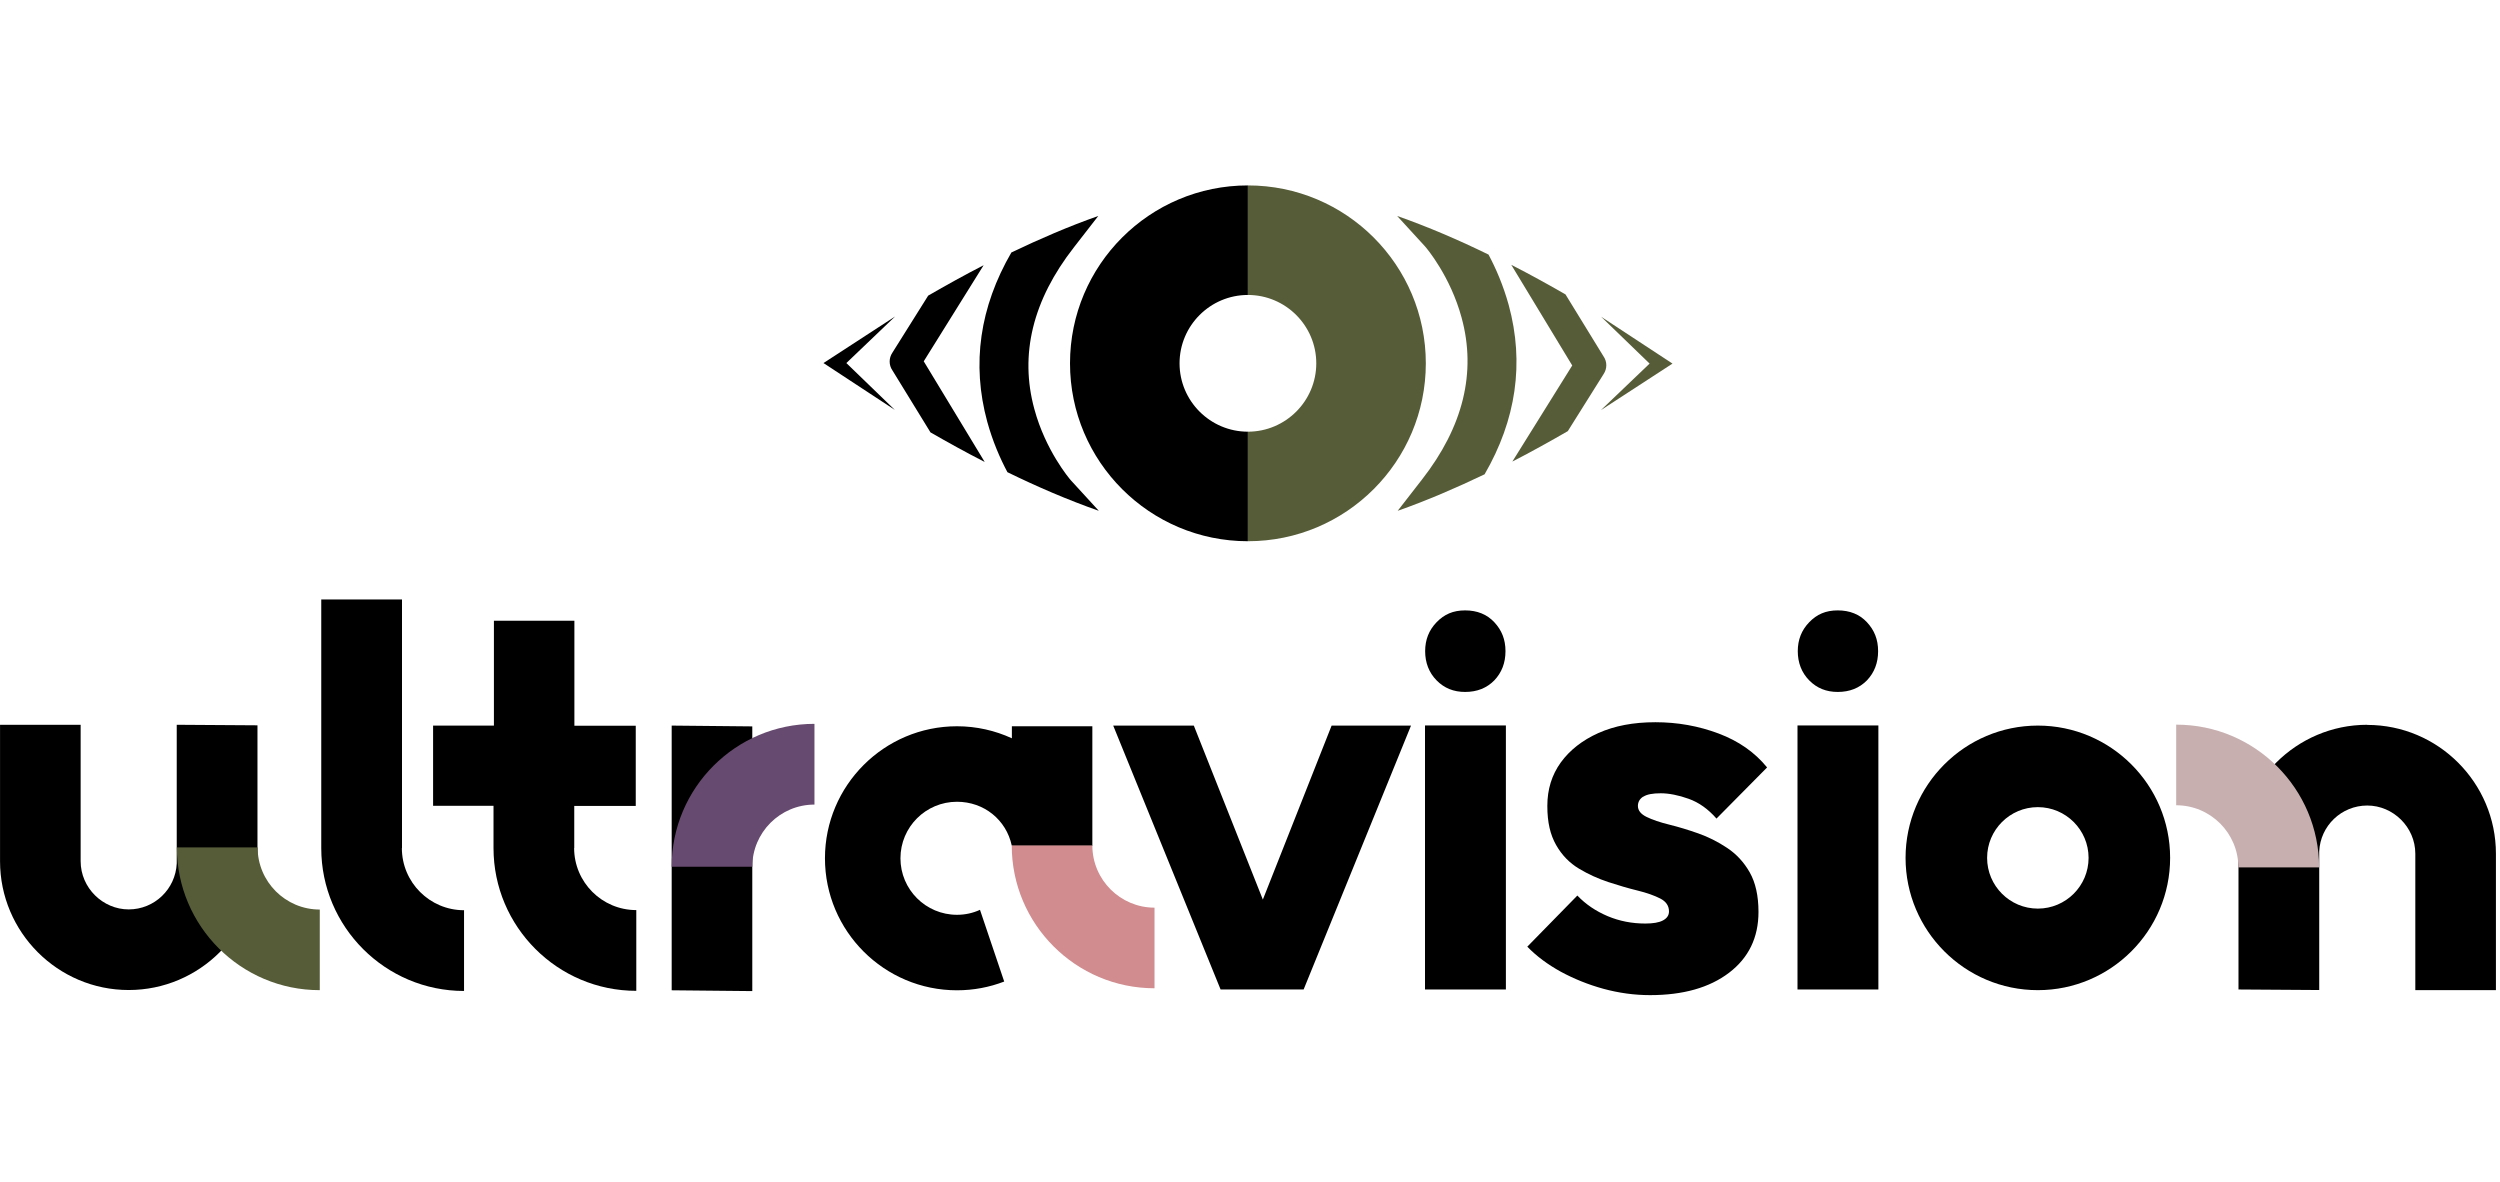 <?xml version="1.0" encoding="UTF-8" standalone="no"?>
<!-- Created with Inkscape (http://www.inkscape.org/) -->

<svg
   xmlns:dc="http://purl.org/dc/elements/1.1/"
   xmlns:cc="http://creativecommons.org/ns#"
   xmlns:rdf="http://www.w3.org/1999/02/22-rdf-syntax-ns#"
   xmlns:svg="http://www.w3.org/2000/svg"
   xmlns="http://www.w3.org/2000/svg"
   xmlns:sodipodi="http://sodipodi.sourceforge.net/DTD/sodipodi-0.dtd"
   xmlns:inkscape="http://www.inkscape.org/namespaces/inkscape"
   width="165"
   height="78"
   viewBox="0 0 43.656 20.638"
   version="1.1"
   id="svg1682"
   inkscape:version="0.92.5 (2060ec1f9f, 2020-04-08)"
   sodipodi:docname="logo_ultravision.svg">
  <title
     id="title2347">Ultravision Logo</title>
  <defs
     id="defs1676">
    <style
       id="style2227"> .cls-1, .cls-2, .cls-3, .cls-4, .cls-5 { stroke-width: 0px; } .cls-2 { fill: #565c37; } .cls-3 { fill: #d08c8f; } .cls-4 { fill: #c7afb0; } .cls-5 { fill: #674a6f; } </style>
  </defs>
  <sodipodi:namedview
     id="base"
     pagecolor="#ffffff"
     bordercolor="#666666"
     borderopacity="1.0"
     inkscape:pageopacity="0.0"
     inkscape:pageshadow="2"
     inkscape:zoom="3.959798"
     inkscape:cx="62.708881"
     inkscape:cy="39.560026"
     inkscape:document-units="px"
     inkscape:current-layer="layer1"
     showgrid="false"
     units="px"
     inkscape:window-width="1920"
     inkscape:window-height="1009"
     inkscape:window-x="-8"
     inkscape:window-y="-8"
     inkscape:window-maximized="1" />
  <g
     inkscape:label="Ebene 1"
     inkscape:groupmode="layer"
     id="layer1"
     transform="translate(0,-276.362)">
    <g
       data-name="HOVER STATES"
       id="HOVER_STATES"
       transform="matrix(0.235,0,0,0.235,-3.8005388e-7,279.6)"
       style="stroke-width:1.124">
      <g
         id="g2301"
         style="stroke-width:1.124">
        <path
           id="path2231"
           d="M 92.73,8.14 V 0 c -7.3,0 -13.22,5.92 -13.22,13.22 0,7.3 5.92,13.22 13.22,13.22 V 18.3 c -2.8,0 -5.08,-2.28 -5.08,-5.08 0,-2.8 2.28,-5.08 5.08,-5.08 z"
           class="cls-1"
           inkscape:connector-curvature="0"
           style="stroke-width:0px" />
        <path
           id="path2233"
           d="m 92.73,0 v 8.14 c 2.8,0 5.08,2.28 5.08,5.08 0,2.8 -2.28,5.08 -5.08,5.08 v 8.14 c 7.3,0 13.22,-5.92 13.22,-13.22 C 105.95,5.92 100.03,0 92.73,0 Z"
           class="cls-2"
           inkscape:connector-curvature="0"
           style="fill:#565c37;stroke-width:0px" />
        <g
           id="g2251"
           style="stroke-width:1.124">
          <g
             id="g2241"
             style="stroke-width:1.124">
            <path
               id="path2235"
               d="m 124.28,13.24 c 0,0 -5.12,-3.36 -5.3,-3.48 l 3.6,3.48 -3.62,3.46 z"
               class="cls-2"
               inkscape:connector-curvature="0"
               style="fill:#565c37;stroke-width:0px" />
            <path
               id="path2237"
               d="m 110.31,21.47 v 0 c -2.09,1 -4.26,1.94 -6.45,2.71 l 1.81,-2.33 c 3.06,-3.92 4.05,-7.96 2.94,-12.02 -0.83,-3.07 -2.6,-5.17 -2.72,-5.3 l -2.07,-2.26 c 2.31,0.81 4.6,1.8 6.79,2.87 v 0 c 0.55,1.03 1.1,2.3 1.5,3.75 1.17,4.3 0.56,8.52 -1.8,12.59 z"
               class="cls-2"
               inkscape:connector-curvature="0"
               style="fill:#565c37;stroke-width:0px" />
            <path
               id="path2239"
               d="m 119.16,14.02 -2.66,4.24 v 0 c -1.3,0.75 -2.68,1.52 -4.12,2.26 l 4.45,-7.14 -4.53,-7.48 c 1.41,0.72 2.76,1.47 4.03,2.2 0,0 0,0 0,0 l 2.83,4.61 c 0.27,0.39 0.27,0.91 0,1.31 z"
               class="cls-2"
               inkscape:connector-curvature="0"
               style="fill:#565c37;stroke-width:0px" />
          </g>
          <g
             id="g2249"
             style="stroke-width:1.124">
            <path
               id="path2243"
               d="m 75.16,4.98 v 0 c 2.09,-1 4.26,-1.94 6.45,-2.71 L 79.8,4.6 c -3.06,3.92 -4.05,7.96 -2.94,12.02 0.83,3.07 2.6,5.17 2.72,5.3 l 2.07,2.26 c -2.31,-0.81 -4.6,-1.8 -6.79,-2.87 v 0 c -0.55,-1.03 -1.1,-2.3 -1.5,-3.75 -1.17,-4.3 -0.56,-8.52 1.8,-12.59 z"
               class="cls-1"
               inkscape:connector-curvature="0"
               style="stroke-width:0px" />
            <path
               id="path2245"
               d="m 66.31,12.43 2.66,-4.24 v 0 c 1.3,-0.75 2.68,-1.52 4.12,-2.26 l -4.45,7.14 4.53,7.48 c -1.41,-0.72 -2.76,-1.47 -4.03,-2.2 0,0 0,0 0,0 l -2.83,-4.61 c -0.27,-0.39 -0.27,-0.91 0,-1.31 z"
               class="cls-1"
               inkscape:connector-curvature="0"
               style="stroke-width:0px" />
            <path
               id="path2247"
               d="m 61.19,13.2 c 0,0 5.12,3.36 5.3,3.48 l -3.6,-3.48 3.62,-3.46 z"
               class="cls-1"
               inkscape:connector-curvature="0"
               style="stroke-width:0px" />
          </g>
        </g>
        <g
           id="g2299"
           style="stroke-width:1.124">
          <polygon
             id="polygon2253"
             points="82.72,40.14 90.7,59.75 96.87,59.75 104.85,40.14 98.95,40.14 93.84,53.07 88.71,40.14 "
             class="cls-1"
             style="stroke-width:0px" />
          <path
             id="path2255"
             d="m 122.12,45.42 c 0.26,-0.17 0.69,-0.25 1.29,-0.25 0.6,0 1.32,0.14 2.07,0.41 0.76,0.27 1.45,0.76 2.07,1.47 l 3.76,-3.8 c -0.91,-1.12 -2.11,-1.96 -3.6,-2.52 -1.49,-0.56 -3.05,-0.84 -4.7,-0.84 -1.65,0 -3.03,0.27 -4.23,0.8 -1.2,0.54 -2.13,1.27 -2.8,2.19 -0.67,0.93 -1,2 -1,3.23 0,1.23 0.22,2.14 0.65,2.9 0.43,0.76 1,1.34 1.7,1.76 0.7,0.42 1.43,0.75 2.19,1 0.76,0.25 1.48,0.46 2.17,0.63 0.69,0.17 1.25,0.37 1.68,0.59 0.43,0.22 0.65,0.54 0.65,0.96 0,0.29 -0.15,0.51 -0.45,0.67 -0.3,0.16 -0.74,0.23 -1.31,0.23 -0.99,0 -1.92,-0.18 -2.8,-0.55 -0.87,-0.37 -1.62,-0.87 -2.25,-1.53 l -3.72,3.8 c 0.68,0.7 1.51,1.32 2.49,1.86 0.98,0.53 2.04,0.96 3.17,1.27 1.14,0.31 2.29,0.47 3.46,0.47 2.45,0 4.41,-0.55 5.87,-1.66 1.46,-1.11 2.19,-2.62 2.19,-4.52 0,-1.2 -0.22,-2.18 -0.65,-2.94 -0.43,-0.76 -0.99,-1.36 -1.68,-1.82 -0.69,-0.46 -1.41,-0.82 -2.15,-1.08 -0.74,-0.26 -1.46,-0.48 -2.15,-0.65 -0.69,-0.17 -1.25,-0.36 -1.68,-0.57 -0.43,-0.21 -0.65,-0.48 -0.65,-0.82 0,-0.29 0.13,-0.52 0.39,-0.69 z"
             class="cls-1"
             inkscape:connector-curvature="0"
             style="stroke-width:0px" />
          <path
             id="path2257"
             d="m 151.43,40.14 c -5.42,0 -9.83,4.41 -9.83,9.83 0,5.42 4.41,9.83 9.83,9.83 5.42,0 9.83,-4.41 9.83,-9.83 0,-5.42 -4.41,-9.83 -9.83,-9.83 z m 0,13.6 c -2.08,0 -3.77,-1.69 -3.77,-3.77 0,-2.08 1.69,-3.77 3.77,-3.77 2.08,0 3.77,1.69 3.77,3.77 0,2.08 -1.69,3.77 -3.77,3.77 z"
             class="cls-1"
             inkscape:connector-curvature="0"
             style="stroke-width:0px" />
          <path
             id="path2259"
             d="m 42.67,49.25 v -3.14 h 4.57 v -5.96 h -4.56 v -7.8 H 36.7 v 7.79 h -4.52 v 5.96 h 4.49 v 3.14 c 0,5.85 4.76,10.61 10.61,10.61 v -6 c -2.55,0 -4.62,-2.07 -4.62,-4.62 z"
             class="cls-1"
             inkscape:connector-curvature="0"
             style="stroke-width:0px" />
          <path
             id="path2261"
             d="M 29.87,49.25 V 30.77 h -6 v 18.48 c 0,5.85 4.76,10.61 10.61,10.61 v -6 c -2.55,0 -4.62,-2.07 -4.62,-4.62 z"
             class="cls-1"
             inkscape:connector-curvature="0"
             style="stroke-width:0px" />
          <g
             id="g2267"
             style="stroke-width:1.124">
            <rect
               id="rect2263"
               height="19.62"
               width="6.01"
               y="40.13"
               x="105.89"
               class="cls-1"
               style="stroke-width:0px" />
            <path
               id="path2265"
               d="m 108.87,37.64 c 0.89,0 1.61,-0.29 2.17,-0.86 0.55,-0.58 0.83,-1.3 0.83,-2.17 0,-0.87 -0.28,-1.56 -0.83,-2.15 -0.55,-0.59 -1.28,-0.88 -2.17,-0.88 -0.89,0 -1.55,0.29 -2.12,0.88 -0.57,0.59 -0.85,1.3 -0.85,2.15 0,0.85 0.28,1.59 0.85,2.17 0.57,0.58 1.27,0.86 2.12,0.86 z"
               class="cls-1"
               inkscape:connector-curvature="0"
               style="stroke-width:0px" />
          </g>
          <g
             id="g2273"
             style="stroke-width:1.124">
            <rect
               id="rect2269"
               height="19.62"
               width="6.01"
               y="40.13"
               x="133.57"
               class="cls-1"
               style="stroke-width:0px" />
            <path
               id="path2271"
               d="m 136.56,37.64 c 0.89,0 1.61,-0.29 2.17,-0.86 0.55,-0.58 0.83,-1.3 0.83,-2.17 0,-0.87 -0.28,-1.56 -0.83,-2.15 -0.55,-0.59 -1.28,-0.88 -2.17,-0.88 -0.89,0 -1.55,0.29 -2.12,0.88 -0.57,0.59 -0.85,1.3 -0.85,2.15 0,0.85 0.28,1.59 0.85,2.17 0.57,0.58 1.27,0.86 2.12,0.86 z"
               class="cls-1"
               inkscape:connector-curvature="0"
               style="stroke-width:0px" />
          </g>
          <g
             id="g2279"
             style="stroke-width:1.124">
            <path
               id="path2275"
               d="m 13.13,50.23 v 0.16 c -0.09,1.9 -1.65,3.41 -3.57,3.41 -1.92,0 -3.57,-1.6 -3.57,-3.58 V 40.08 H 0 v 10.14 c 0,5.27 4.29,9.57 9.56,9.57 5.27,0 9.57,-4.29 9.57,-9.57 v -10.1 c 0,0 -6,-0.04 -6,-0.04 v 10.14 z"
               class="cls-1"
               inkscape:connector-curvature="0"
               style="stroke-width:0px" />
            <path
               id="path2277"
               d="M 23.75,59.8 C 17.9,59.8 13.14,55.04 13.14,49.19 h 6 c 0,2.55 2.07,4.62 4.62,4.62 v 6 z"
               class="cls-2"
               inkscape:connector-curvature="0"
               style="fill:#565c37;stroke-width:0px" />
          </g>
          <g
             id="g2285"
             style="stroke-width:1.124">
            <path
               id="path2281"
               d="m 175.91,40.08 c -5.27,0 -9.57,4.29 -9.57,9.57 v 10.1 c 0,0 6,0.04 6,0.04 v -10.3 c 0.08,-1.9 1.65,-3.41 3.57,-3.41 1.92,0 3.57,1.6 3.57,3.58 V 59.8 h 5.99 V 49.66 c 0,-5.27 -4.29,-9.57 -9.56,-9.57 z"
               class="cls-1"
               inkscape:connector-curvature="0"
               style="stroke-width:0px" />
            <path
               id="path2283"
               d="m 161.72,40.07 c 5.85,0 10.61,4.76 10.61,10.61 h -6 c 0,-2.55 -2.07,-4.62 -4.62,-4.62 v -6 z"
               class="cls-4"
               inkscape:connector-curvature="0"
               style="fill:#c7afb0;stroke-width:0px" />
          </g>
          <g
             id="g2291"
             style="stroke-width:1.124">
            <path
               id="path2287"
               d="m 75.18,41.08 c -1.24,-0.57 -2.62,-0.89 -4.07,-0.89 -5.41,0 -9.81,4.4 -9.81,9.81 0,5.41 4.4,9.81 9.81,9.81 1.24,0 2.42,-0.23 3.51,-0.65 l -1.8,-5.33 c -0.52,0.24 -1.1,0.37 -1.71,0.37 -2.32,0 -4.2,-1.88 -4.2,-4.2 0,-2.32 1.88,-4.2 4.2,-4.2 2.02,0 3.66,1.35 4.07,3.25 l 0.07,0.03 h 5.92 v -8.89 h -5.98 v 0.89 z"
               class="cls-1"
               inkscape:connector-curvature="0"
               style="stroke-width:0px" />
            <path
               id="path2289"
               d="m 85.79,59.66 c -5.85,0 -10.61,-4.76 -10.61,-10.61 h 5.99 c 0,2.55 2.08,4.62 4.62,4.62 v 6 z"
               class="cls-3"
               inkscape:connector-curvature="0"
               style="fill:#d08c8f;stroke-width:0px" />
          </g>
          <g
             id="g2297"
             style="stroke-width:1.124">
            <polygon
               id="polygon2293"
               points="55.9,40.2 49.91,40.14 49.91,59.81 55.9,59.87 "
               class="cls-1"
               style="stroke-width:0px" />
            <path
               id="path2295"
               d="m 49.91,50.62 c 0,-5.85 4.76,-10.61 10.61,-10.61 v 6 c -2.55,0 -4.62,2.07 -4.62,4.62 h -6 z"
               class="cls-5"
               inkscape:connector-curvature="0"
               style="fill:#674a6f;stroke-width:0px" />
          </g>
        </g>
      </g>
    </g>
  </g>
</svg>
